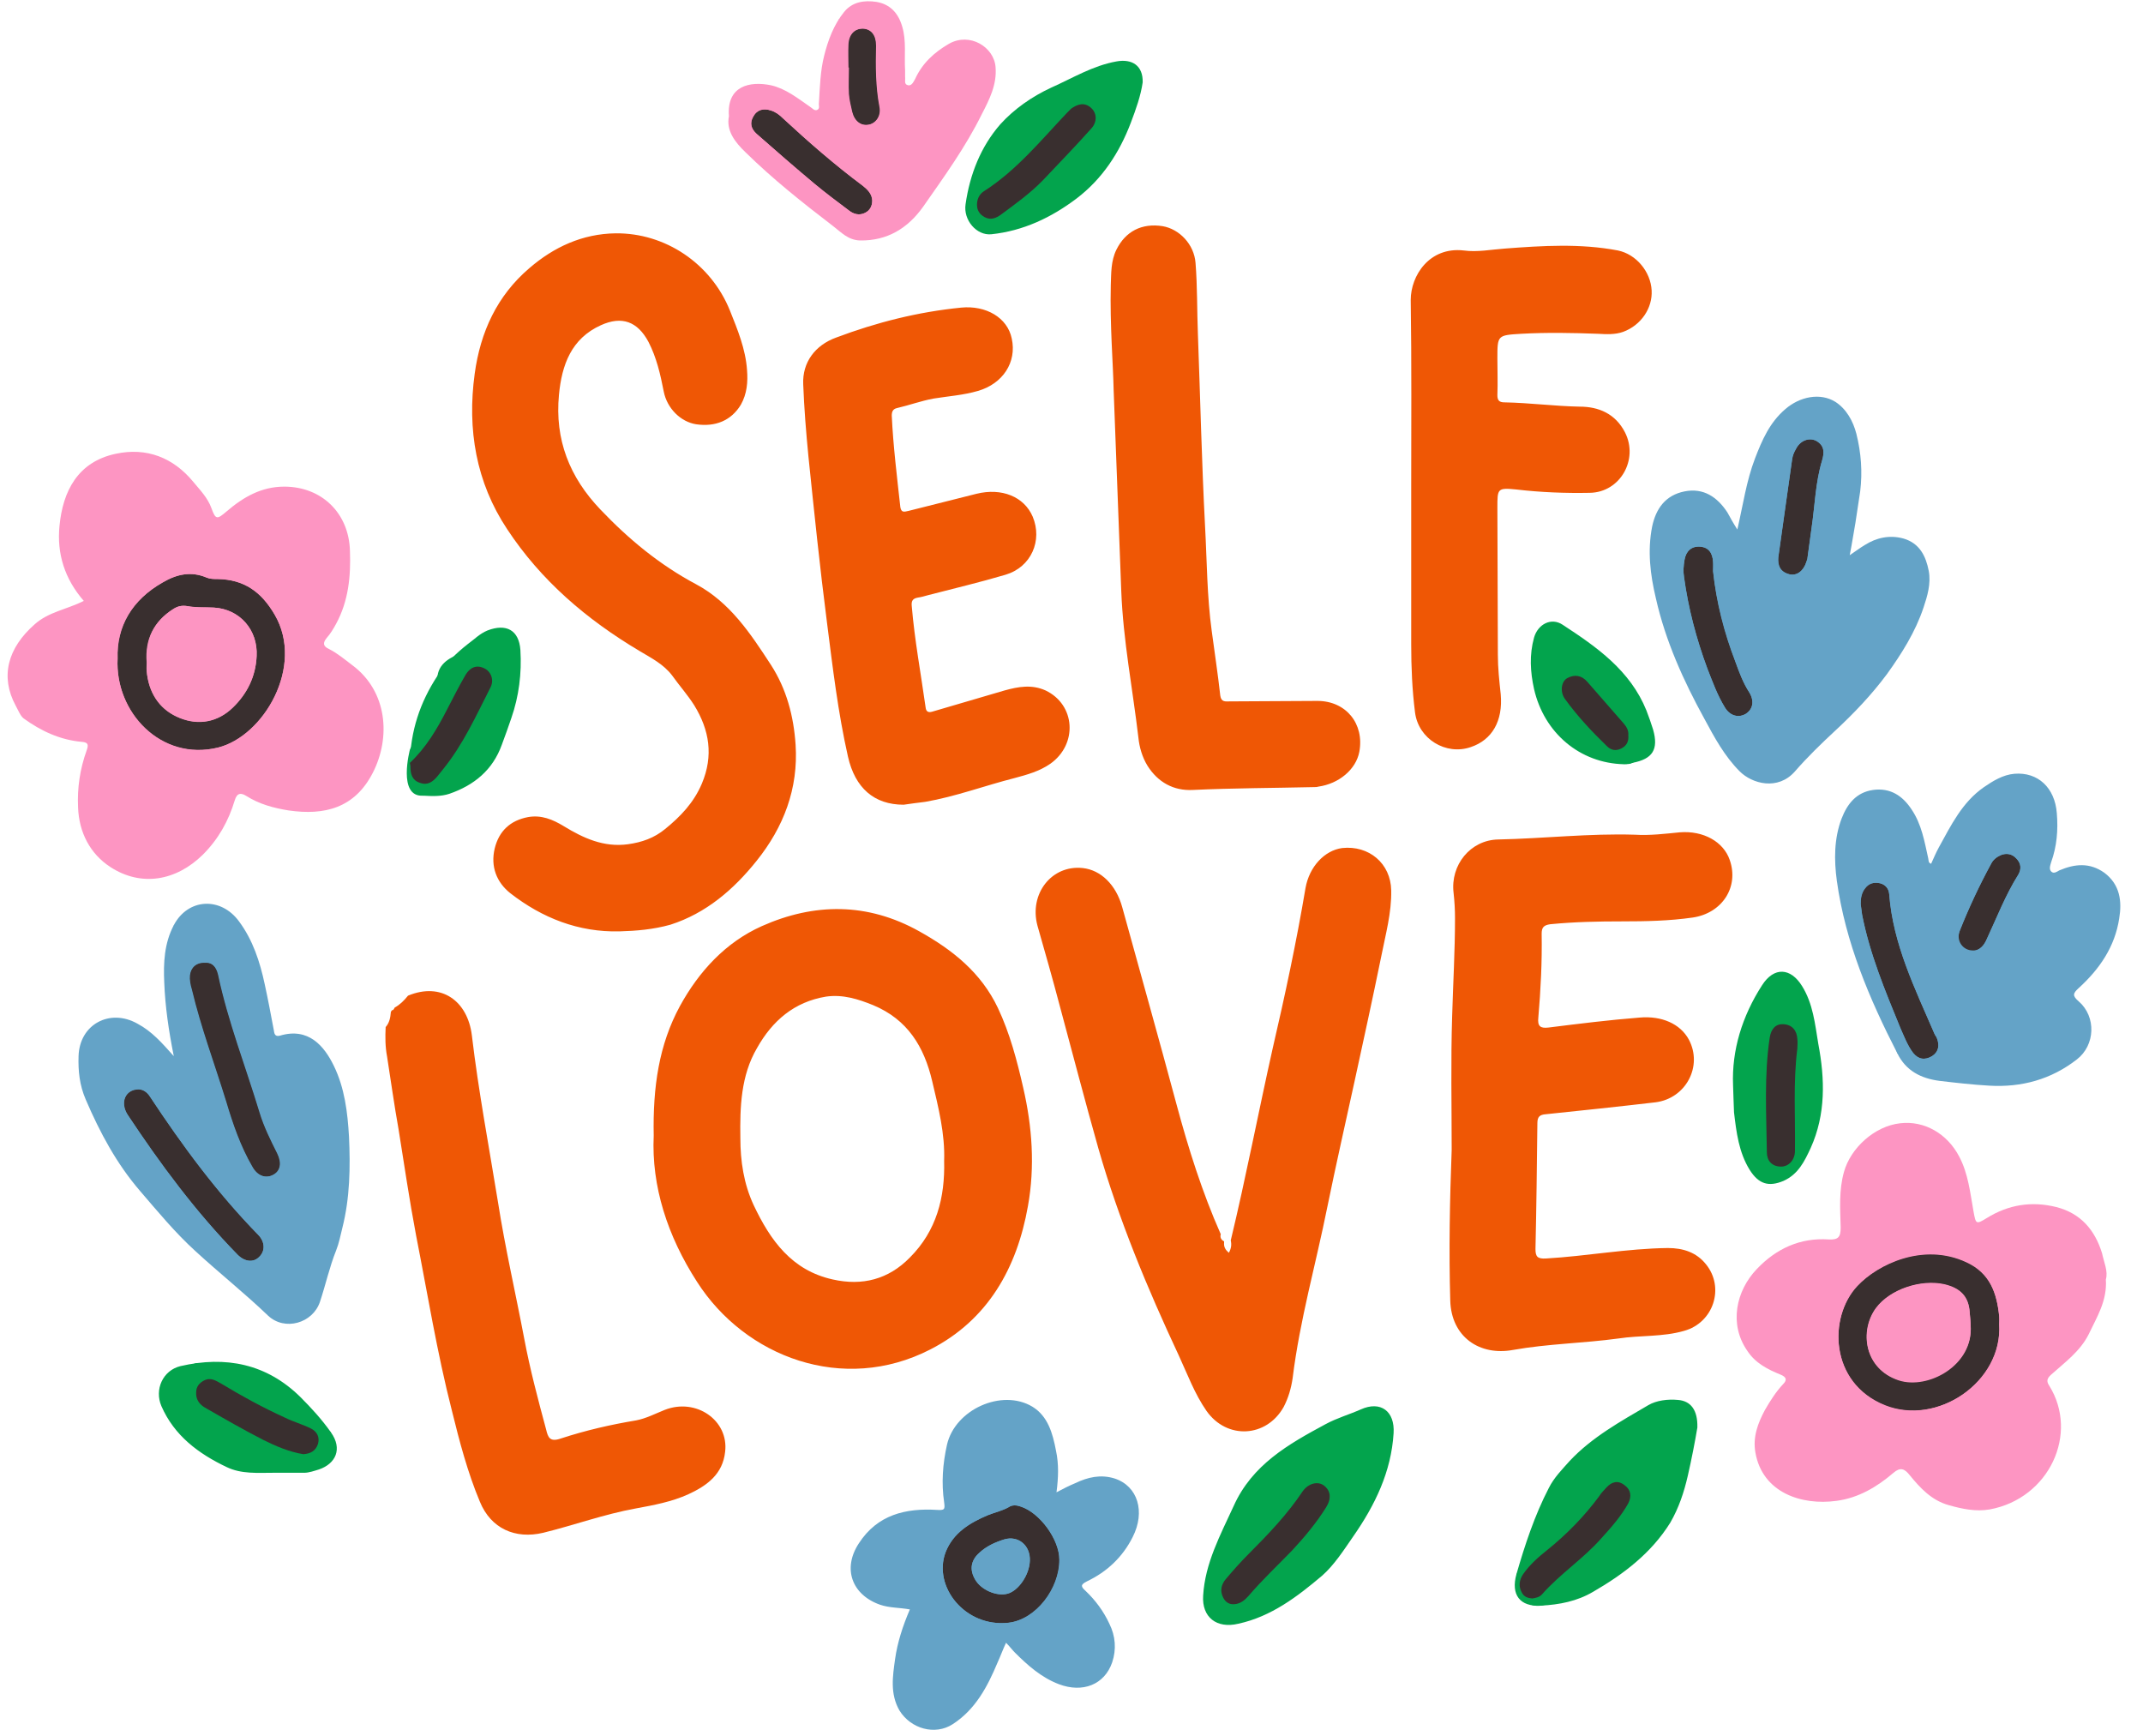 <?xml version="1.0" encoding="UTF-8"?><svg xmlns="http://www.w3.org/2000/svg" xmlns:xlink="http://www.w3.org/1999/xlink" height="364.5" preserveAspectRatio="xMidYMid meet" version="1.0" viewBox="-82.5 208.4 450.1 364.5" width="450.1" zoomAndPan="magnify"><g id="change1_1"><path d="M-17.5,346c0,12.6-9.6,22.9-21.5,22.9s-21.5-10.2-21.5-22.9c0-12.6,9.6-22.9,21.5-22.9S-17.5,333.4-17.5,346 z M102.4,211.1l-8.7,1.3l-3.1,22.2l-11.3-5.9l-6,2.6v5.4l23.7,19l8.7-1.4L102.4,211.1z M316.5,466.1c0,0-21.4,2.3-21.4,14 s13.3,37.7,29.6,30.7c16.3-7,19.7-12.8,18.7-21.7C342.3,480.1,367.6,467.8,316.5,466.1z" fill="#FD95C2"/></g><g id="change2_1"><path d="M-41.8,430.7l-4.2-28l5.9,1.3l11.5,19.6l16.8,26.2l-12,28.1l-11.8-4.3l-25-36.4l8.7-6.5L-41.8,430.7z M126.4,520L111,536.9l10.6,15.9l13.4-3.1l11-12.3C146,537.4,139.9,519.2,126.4,520z M281.4,323.2l-10.3-4.9l-3.6,4.9l6.5,27.1 l8.2,15.4l15.7-7.7l5.6-54.8l-7.9-7.5l-10.2,14.5L281.4,323.2z M316.5,386.4l-13.2,7l3,4.6l9.7,31.6l5.1,3.2h10.3l11.9-24.6l2.7-25 l-13.1-6l-6.9,16.7L316.5,386.4z" fill="#64A3C7"/></g><g id="change3_1"><path d="M153,231.1l-10.8,17l-15.5,7.7l-6.2-2.6l2.2-6.9l25-21.7L153,231.1z M20.9,344.8c0,0-10.7-0.3-11.5,5.5 c-0.7,5.8-5.8,15.5-5.8,15.5s-2.7,10.1,2.8,9.7s12.9-14.8,12.9-14.8S28.7,351.1,20.9,344.8z M-23.7,502.3c0,0-14.3-8.3-17.6-7.6 c-3.3,0.6-2.7,7.7-2.7,7.7s15.2,12.8,23.3,12.7c8.1-0.1,7.7-5.9,7.7-5.9L-23.7,502.3z M196.8,514.1l-11.4,5.8c0,0-12.3,16.2-13,20.2 s0,11,8,5.5s16.5-17.2,16.5-17.2v-14.3H196.8z M259.9,515.8l-16.6,14.9L236,539c0,0-0.2,7.3,5.2,6.6c5.4-0.7,16.8-13,16.8-13 S269.6,519.3,259.9,515.8z M291.7,418.5c0,0-6.6,7.7-6.2,8.7s-2.1,27.8,3.1,28s10.7-5.5,9.7-10.9S301.5,419.5,291.7,418.5z M247,346.1c0,0-6,1.2-3.7,7.8c2.3,6.5,13,16.8,17.1,14.7s0-11.1,0-11.1L247,346.1z" fill="#03A44D"/></g><g id="change4_1"><path d="M47.6,404c-8.6,0.2-16.2-2.8-22.9-8c-2.9-2.3-4.2-5.6-3.3-9.4c0.9-3.7,3.3-5.9,7-6.6 c2.8-0.5,5.2,0.5,7.5,1.9c4.1,2.5,8.4,4.5,13.5,3.8c2.9-0.4,5.5-1.3,7.8-3.2c3.2-2.6,6-5.5,7.7-9.5c2.5-5.9,1.6-11.3-1.6-16.5 c-1.4-2.2-3.1-4.1-4.6-6.2c-1.8-2.4-4.4-3.7-6.9-5.2c-11.1-6.6-20.7-14.8-27.8-25.6c-6.5-9.8-8.4-20.9-6.8-32.6 c1.2-8.8,4.7-16.4,11.5-22.2c5.1-4.4,11.1-7.2,18.1-7.3c10.4-0.1,20,6.3,24,16.2c1.6,4,3.3,8.1,3.6,12.5c0.2,2.5,0,5-1.3,7.3 c-2,3.3-5.3,4.7-9.4,4.1c-3.2-0.5-6.1-3.3-6.8-6.9c-0.7-3.6-1.5-7.1-3.2-10.4c-2.3-4.3-5.6-5.5-10-3.5c-6.2,2.8-8.2,8.3-8.8,14.6 c-0.9,9.4,2.2,17.3,8.7,24.1c5.9,6.2,12.4,11.6,20.1,15.7c7.1,3.8,11.4,10.3,15.7,16.9c3.3,5.1,4.8,10.8,5.2,16.8 c0.6,9.2-2.5,17.3-8.2,24.4c-4.8,6-10.6,11-18.1,13.4C54.7,403.6,51.2,403.9,47.6,404z M63.9,477.6c10.1,15.8,30.7,23.6,49,14.2 c12.1-6.2,18.2-17.1,20.5-30.1c1.5-8.3,0.9-16.7-1-24.9c-1.3-5.7-2.8-11.4-5.3-16.7c-3.5-7.4-9.5-12.2-16.5-16.1 c-10.9-6.1-22.1-6-33.1-1.1c-7.6,3.4-13.2,9.5-17.2,16.8c-4.4,8.1-5.7,17-5.5,27.2C54.3,457.5,57.7,468,63.9,477.6z M108.6,472.5 c-4.5,4.6-10,6-16.2,4.6c-8.6-1.9-13.1-8.2-16.6-15.6c-2.1-4.5-2.8-9.3-2.8-14.1c-0.1-6.5,0.1-13.1,3.5-18.9 c3.2-5.7,7.8-9.7,14.5-10.8c3.5-0.5,6.7,0.5,9.9,1.8c7.2,3,10.7,8.7,12.4,16c1.3,5.5,2.7,11,2.5,16.7 C116,459.9,114.2,466.9,108.6,472.5z M175.6,471.5c-0.7-0.6-1.1-1.2-1-2.2v-0.2c-0.6-0.3-0.9-0.8-0.7-1.5c-3.9-8.8-6.8-18-9.3-27.3 c-3.7-13.8-7.6-27.6-11.4-41.4c-1.3-4.7-4.5-7.8-8.3-8.2c-6.5-0.7-11.3,5.4-9.5,12.1c1.6,5.6,3.2,11.2,4.7,16.9 c2.7,10,5.3,20,8.1,29.9c4.3,15,10.3,29.4,16.9,43.5c1.8,3.9,3.3,8,5.8,11.6c4.3,6.1,12.6,5.6,16.2-0.8c1-1.9,1.6-4,1.9-6.1 c1.5-12.2,4.9-24,7.3-36c1.8-8.8,3.8-17.6,5.7-26.3c1.9-8.7,3.8-17.4,5.6-26.2c0.9-4.6,2.2-9.2,2.1-13.9c-0.1-5.7-4.7-9.5-10.3-8.9 c-3.7,0.5-6.9,3.9-7.7,8.4c-1.9,11.3-4.3,22.5-6.9,33.7c-3,13.4-5.6,27-8.8,40.3C176.2,469.8,176.1,470.6,175.6,471.5z M222.1,481.5 c0.2,7.7,6.2,11.7,13.2,10.4c7.3-1.3,14.8-1.4,22.1-2.4c4.6-0.7,9.3-0.3,13.8-1.6c6.2-1.7,8.6-9.1,4.6-14c-2-2.5-4.8-3.4-8-3.4 c-8.6,0.1-17,1.7-25.6,2.2c-1.8,0.1-2.2-0.4-2.2-2c0.2-8.8,0.3-17.6,0.4-26.4c0-1.4,0.5-1.8,1.8-1.9c7.7-0.8,15.3-1.6,23-2.5 c6.4-0.8,10-7.6,7-13.2c-1.8-3.3-5.7-5-10.3-4.6c-6.4,0.5-12.8,1.3-19.2,2.1c-1.7,0.2-2.3-0.3-2.1-2.1c0.5-5.8,0.8-11.7,0.7-17.6 c0-1.3,0.4-1.8,1.8-2c5.1-0.5,10.1-0.6,15.2-0.6c4.9,0,9.8-0.1,14.7-0.8c6.2-0.9,9.8-6.4,7.8-12.1c-1.3-3.8-5.5-6.2-10.5-5.8 c-3.1,0.3-6.3,0.7-9.4,0.5c-9.6-0.3-19.1,0.8-28.7,1c-5.9,0.1-10.1,5.4-9.4,11.2c0.2,1.8,0.3,3.6,0.3,5.3c0,6.9-0.4,13.7-0.6,20.6 c-0.3,9.4-0.1,18.7-0.1,28.1C222,460.5,221.8,471,222.1,481.5z M111.8,376.8c6.4-1.1,12.5-3.4,18.8-5c2.6-0.7,5.2-1.4,7.5-3 c5.8-4.1,5.3-12.4-1-15.4c-2.9-1.3-5.7-0.8-8.6,0c-5,1.5-10,2.9-15,4.4c-0.9,0.3-1.5,0.2-1.6-0.9c-1-7.1-2.3-14.1-2.9-21.2 c-0.1-1,0.1-1.6,1.3-1.8c0.7-0.1,1.4-0.3,2.1-0.5c5.4-1.4,10.9-2.7,16.3-4.3c5.4-1.6,7.8-7.2,5.7-12.2c-1.8-4.2-6.5-6.1-11.8-4.8 c-4.8,1.2-9.5,2.4-14.3,3.6c-0.9,0.2-1.5,0.4-1.7-0.8c-0.7-6.4-1.5-12.8-1.8-19.2c0-0.8,0.2-1.4,1.1-1.6c2.6-0.6,5-1.5,7.7-2 c3.1-0.5,6.2-0.7,9.3-1.6c5.2-1.5,8.2-6,7.1-11c-0.9-4.4-5.4-7-10.6-6.5c-9.1,0.9-17.8,3.1-26.3,6.3c-4.4,1.6-7.1,5.2-6.9,9.8 c0.2,5.1,0.6,10.1,1.1,15.2c1.2,11.6,2.4,23.3,3.9,34.9c1.2,9.4,2.3,18.8,4.4,28.1c1.5,6.6,5.5,10.1,11.7,10.1 C108.6,377.2,110.2,377,111.8,376.8z M213.9,310.9c0,10.9,0,21.9,0,32.8c0,4.8,0.2,9.6,0.8,14.3c0.7,5.6,6.5,9.1,11.7,7.3 c4.5-1.5,6.8-5.5,6.3-11.1c-0.3-2.8-0.6-5.5-0.6-8.3c0-10.3-0.1-20.6-0.1-30.9c0-4,0-4.2,4-3.8c5.1,0.6,10.3,0.8,15.4,0.7 c6.4-0.1,10.3-7,7.4-12.7c-2-3.9-5.5-5.4-9.5-5.4c-5.3-0.1-10.5-0.8-15.8-0.9c-1.1,0-1.5-0.4-1.5-1.5c0.1-2.6,0-5.1,0-7.7 c0-4.9,0-4.9,5-5.2c5.4-0.3,10.7-0.2,16.1,0c1.8,0.1,3.6,0.2,5.3-0.4c3.8-1.4,6.2-5,6-8.7c-0.2-3.9-3.2-7.6-7.1-8.4 c-7.9-1.5-15.8-1-23.7-0.4c-2.9,0.2-5.8,0.8-8.7,0.4c-7.2-0.8-11.1,5.3-11.1,10.4C214,284.7,213.9,297.8,213.9,310.9L213.9,310.9z M0.1,420.5c-0.1,0-0.2,0-0.3,0.1s-0.1,0.2-0.2,0.3c-0.1,1.2-0.3,2.3-1.1,3.2c-0.1,2.1-0.1,4.1,0.3,6.2c0.8,5.1,1.5,10.2,2.4,15.2 c1.2,7.5,2.3,15,3.7,22.4c2.4,12.2,4.4,24.6,7.5,36.7c1.6,6.5,3.3,13,5.9,19.2c2.3,5.6,7.4,7.9,13.3,6.5c6.5-1.6,12.8-3.9,19.4-5.1 c3.8-0.7,7.6-1.4,11.1-3c3.9-1.8,7.2-4.2,7.7-8.9c0.8-6.6-6.1-11.4-12.7-8.8c-2,0.8-3.9,1.8-6,2.2c-5.4,0.9-10.6,2.1-15.8,3.8 c-2.3,0.8-2.7-0.2-3.1-1.9c-1.7-6.3-3.4-12.7-4.6-19.1c-1.8-9.5-4-19-5.5-28.6c-1.9-11.7-4.1-23.3-5.5-35.1 c-0.9-7.2-6.4-11.2-13.4-8.3c-0.8,1-1.7,1.9-2.8,2.5c-0.1,0.2-0.2,0.4-0.4,0.6C0,420.4,0,420.5,0.1,420.5z M153,332.5 c0.4,10.4,2.4,20.6,3.6,30.8c0.2,2,0.8,4.1,1.9,5.9c2.2,3.5,5.5,5.3,9.5,5.1c8.5-0.4,17-0.4,25.5-0.6c0.3,0,0.6,0,0.9-0.1 c4.3-0.6,7.9-3.6,8.6-7.3c1.1-5.9-2.8-10.7-8.8-10.7c-6.1,0-12.3,0.1-18.4,0.1c-0.9,0-1.8,0.2-2-1.2c-0.5-4.5-1.2-9.1-1.8-13.6 c-1-7.3-1-14.7-1.4-22c-0.7-13.4-1-26.8-1.5-40.3c-0.2-5-0.1-10-0.5-15c-0.3-3.9-3.4-7.1-6.9-7.7c-4.4-0.7-7.8,1.1-9.7,4.9 c-1.2,2.4-1.1,5-1.2,7.5c-0.2,8.4,0.5,16.7,0.6,22C152,306.5,152.5,319.5,153,332.5z" fill="#EF5705"/></g><g id="change3_2"><path d="M170.2,543.5c0.4-6.8,3.6-12.7,6.4-18.8c3.9-8.7,11.5-13,19.3-17.2c2.4-1.3,4.9-2,7.4-3.1 c4.2-1.9,7.2,0.4,6.9,5c-0.5,8.1-3.9,15.1-8.5,21.7c-2,2.9-4,6-6.5,8.2c-5.2,4.4-10.7,8.6-17.6,10.1 C173,550.5,169.9,548,170.2,543.5z M176.8,545.3c1.2-0.1,2.1-0.7,2.9-1.6c2.9-3.4,6.1-6.4,9.2-9.6c2.6-2.8,5.1-5.8,7.1-9 c1.2-1.9,1-3.5-0.4-4.6c-1.3-1-3.3-0.5-4.5,1.2c-3.2,4.8-7.2,9-11.3,13.1c-1.7,1.7-3.3,3.5-4.9,5.4c-0.9,1.1-1.2,2.4-0.5,3.8 C174.9,544.8,175.7,545.3,176.8,545.3z M274,508.2c-0.5,3-1.2,6.6-2,10.1s-1.9,6.8-3.7,9.9c-4,6.4-9.8,10.8-16.2,14.5 c-3.4,2-7.1,2.7-10.9,2.9c-4.5,0.3-6.4-2.3-5.2-6.6c1.8-6.2,3.8-12.3,6.8-18.1c1.1-2.2,2.8-3.9,4.4-5.7c4.7-5,10.7-8.3,16.5-11.7 c1.7-1,4.1-1.3,6.2-1.1C272.6,502.6,274.1,504.5,274,508.2z M239.2,544c0.9,0,1.7-0.2,2.2-0.8c3.8-4.3,8.6-7.4,12.4-11.7 c2.1-2.3,4.2-4.7,5.7-7.4c0.7-1.4,0.6-2.8-0.8-3.8c-1.4-1.1-2.7-0.7-3.8,0.5c-0.5,0.6-1.1,1.1-1.5,1.8c-3.1,4.2-6.8,8-10.9,11.3 c-1.9,1.5-3.7,3.1-5.1,5.1c-0.8,1.2-1,2.5-0.3,3.8C237.4,543.7,238.3,543.9,239.2,544z M157.5,225.7c-0.4,2.8-1.4,5.6-2.5,8.5 c-2.4,6.3-6,11.8-11.4,15.9c-5.3,4-11.2,6.8-17.9,7.5c-3.1,0.3-5.9-3-5.4-6.3c0.9-6.3,3.2-12.1,7.3-16.8c2.9-3.2,6.6-5.8,10.7-7.7 c4.5-2,8.7-4.6,13.7-5.5C155.3,220.7,157.6,222.2,157.5,225.7z M122.6,251.5c0.1,1.1,0.6,2,1.7,2.5c1.3,0.7,2.4,0.2,3.4-0.5 c3.1-2.3,6.2-4.5,8.9-7.3c3.4-3.6,6.8-7.1,10.1-10.8c1.3-1.4,1.2-3.3-0.1-4.4c-1.4-1.2-2.8-0.7-4.1,0.2c-0.3,0.3-0.6,0.6-0.9,0.9 c-5.5,5.8-10.6,12.1-17.5,16.5C123.1,249.3,122.7,250.3,122.6,251.5z M281.5,436.3c-0.3-7.3,1.9-14.5,6.1-21c2.5-3.9,6-3.7,8.4,0.2 c2.3,3.7,2.7,7.9,3.4,12.1c1.4,7.4,1.6,14.8-1.6,21.9c-1.3,2.8-2.6,5.5-5.7,6.9c-3.1,1.3-5.2,0.7-7.1-2.3c-2.3-3.7-2.8-7.9-3.3-12.1 C281.6,440.2,281.6,438.5,281.5,436.3z M295,428.7c0-0.7,0-1.4,0-2c-0.1-1.8-1.1-3-2.9-3.1c-1.7-0.1-2.6,1-2.9,2.8 c-1.2,8-0.7,16.1-0.6,24.1c0,1.7,1,3,3,3c1.6,0,2.9-1.4,2.9-3.3C294.7,442.9,294.2,435.7,295,428.7z M-25,517.7 c-3.4,0-6.8,0.3-9.9-1.2c-5.9-2.8-11-6.6-13.7-12.8c-1.5-3.5,0.3-7.5,4-8.4c9.5-2.2,18.1-0.5,25.2,6.5c2.3,2.3,4.5,4.7,6.4,7.4 c2.5,3.5,1,6.6-2.5,7.8c-1,0.3-2.1,0.7-3.1,0.7C-20.7,517.7-22.9,517.7-25,517.7z M-18.8,513.8c1.4-0.2,2.6-0.7,3.1-2.2 c0.4-1.5-0.3-2.6-1.5-3.2c-1.8-0.9-3.7-1.4-5.5-2.3c-4.6-2.1-9-4.5-13.3-7.1c-1.1-0.6-2.2-1.4-3.6-0.7c-1,0.5-1.7,1.3-1.7,2.5 c-0.1,1.5,0.7,2.6,2,3.3c4,2.3,8,4.6,12.1,6.7C-24.5,512.1-21.8,513.3-18.8,513.8z M258.6,368.9c-9.3-0.2-16.8-6.6-18.9-15.8 c-0.8-3.6-1-7.2,0-10.8c0.8-2.8,3.6-4.3,6-2.7c7.2,4.7,14.2,9.6,17.6,18c0.5,1.3,1,2.7,1.4,4c1.2,4.2-0.1,6.2-4.3,7 C259.6,368.8,258.8,368.9,258.6,368.9z M259.4,362.8c0.2-1-0.4-1.8-1-2.5c-2.5-2.9-5.1-5.8-7.6-8.7c-1.2-1.4-2.7-1.6-4.2-0.8 c-1.3,0.7-1.6,2.9-0.5,4.4c2.6,3.6,5.6,6.8,8.8,9.9c0.8,0.8,1.8,1.1,3,0.5C259.1,365,259.6,364.1,259.4,362.8z M11.4,357.3 c1.3-2.5,2.5-4.9,3.9-7.3c0.9-1.5,2.3-2.2,4-1.3c1.4,0.7,2,2.5,1.2,4c-3,5.9-5.7,11.9-9.9,17.1c-0.4,0.5-0.8,1-1.2,1.5 c-1,1.2-2.1,2-3.7,1.4c-1.6-0.5-2-1.8-2-3.4c0-0.2-0.1-0.4-0.1-0.6c-0.6,1.5-0.5,3.1,0.1,4.6c0.5,1.2,1.3,2.1,2.7,2.2 c1.8,0.1,3.7,0.2,5.5-0.4c5.2-1.8,9.1-5,11-10.3c0.7-1.9,1.4-3.8,2-5.6c1.6-4.6,2.2-9.4,1.9-14.3c-0.3-4.2-3-5.6-6.9-4.1 c-1.7,0.7-2.8,1.9-4.2,2.9c-2.4,1.9-4.6,4-6.3,6.6c-3.7,5.6-5.7,11.7-5.8,18.4C7,365.3,9.3,361.4,11.4,357.3z" fill="#03A44D"/></g><g id="change5_1"><path d="M3.6,368.6c3.4-3.2,5.7-7.1,7.8-11.2c1.3-2.5,2.5-4.9,3.9-7.3c0.9-1.5,2.3-2.2,4-1.3 c1.4,0.7,2,2.5,1.2,4c-3,5.9-5.7,11.9-9.9,17.1c-0.4,0.5-0.8,1-1.2,1.5c-1,1.2-2.1,2-3.7,1.4c-1.6-0.5-2-1.8-2-3.4 C3.7,369.1,3.6,368.9,3.6,368.6L3.6,368.6z M-36.7,365.4c9.6-2.4,18.2-17.1,11.9-27.9c-2.8-4.8-6.4-7.4-12-7.5c-0.8,0-1.6,0-2.3-0.3 c-3.3-1.4-6.3-0.7-9.2,1c-6.6,3.7-9.8,9.4-9.5,16C-58.4,357.9-48.7,368.3-36.7,365.4z M-46.1,336.3c0.9-0.6,1.8-0.8,3-0.6 c1.8,0.3,3.7,0.2,5.5,0.3c5.4,0.3,9.3,4.7,9,10.2c-0.2,4.3-2,7.9-5,10.8c-3.2,3.1-7.2,3.7-11.1,2.2s-6.3-4.7-6.9-9.1 c-0.1-0.8,0-1.7,0-2.5C-52,342.6-50.2,338.9-46.1,336.3z M337.4,484.8c-0.5-4.9-1.9-9.1-6.9-11.4c-9-4.2-18.6,0.4-22.9,5 c-6.1,6.5-5.9,20.4,5.8,25.1c11,4.4,24.8-4.8,24-17C337.4,486.1,337.4,485.5,337.4,484.8z M316.3,498.2c-7.3-2.4-8.3-10.3-4.8-15.1 c3-4,9.5-6.1,14.4-5c3.3,0.8,5.1,2.5,5.3,5.9c0.1,0.9,0.1,1.7,0.2,2.6C332,495.1,322.4,500.1,316.3,498.2z M277.3,326.4 c-0.1-1.8-0.9-3.1-2.8-3.2c-1.8-0.1-2.9,1-3.2,2.8c-0.2,1.2-0.3,2.4-0.1,3.6c0.9,6.6,2.6,13,4.9,19.2c1.1,2.8,2.1,5.6,3.7,8.2 c1.1,1.8,2.9,2.2,4.4,1.3c1.5-1,1.8-2.7,0.7-4.5c-1.3-2-2.1-4.2-2.9-6.4c-2.4-6.1-4-12.5-4.7-19 C277.3,327.7,277.4,327.1,277.3,326.4z M293.3,329c1.6,0.4,3-0.7,3.6-2.6c0.1-0.2,0.1-0.4,0.2-0.6c0.3-2.2,0.6-4.4,0.9-6.6 c0.7-4.7,0.8-9.5,2.2-14.1c0.5-1.7,0.5-3.1-1.2-4.1c-1.5-0.8-3.4-0.1-4.3,1.7c-0.4,0.7-0.7,1.4-0.8,2.2c-1,6.9-1.9,13.7-2.9,20.6 C290.9,327.2,291.4,328.5,293.3,329z M308.6,400.5c1.6,8.2,4.8,15.9,8,23.7c0.8,1.8,1.5,3.7,2.7,5.3c1.1,1.4,2.5,1.6,4,0.7 c1.4-0.9,1.6-2.3,1-3.8c-0.1-0.3-0.4-0.6-0.5-0.9c-4.1-9.5-8.7-18.8-9.5-29.3c-0.1-1.2-0.8-2-1.9-2.3c-1.3-0.3-2.4,0-3.2,1.1 c-0.7,1-0.9,2.1-0.9,3.3C308.4,399,308.5,399.7,308.6,400.5z M334.8,405.6c2.1-4.5,3.9-9.2,6.6-13.5c0.7-1.2,0.6-2.4-0.4-3.4 c-0.9-1-2.1-1.2-3.3-0.7c-0.9,0.4-1.6,1-2,1.8c-2.5,4.6-4.7,9.3-6.6,14.1c-0.8,2.1,0.7,4.1,2.7,4.1 C333.3,408.1,334.2,407,334.8,405.6z M-42.6,413.2c-0.1,1,0.1,2,0.4,3c1.9,8,4.8,15.7,7.2,23.5c1.4,4.7,3,9.4,5.5,13.7 c1.1,2,2.9,2.6,4.5,1.7c1.5-0.8,1.8-2.5,0.8-4.5c-1.4-2.8-2.8-5.6-3.7-8.6c-2.9-9.6-6.6-19-8.7-28.9c-0.3-1.5-1.2-2.6-2.8-2.5 C-41.3,410.5-42.4,411.6-42.6,413.2z M-55.7,442.5c6.9,10.4,14.3,20.4,23.1,29.4c1.5,1.5,3.3,1.7,4.5,0.5c1.3-1.2,1.3-3.1-0.1-4.6 c-8.7-8.9-16-18.8-22.8-29.1c-0.6-1-1.5-1.5-2.4-1.6C-56.2,437.2-57.3,439.9-55.7,442.5z M131.9,524.8c-0.8-0.3-1.8-0.4-2.5,0.1 c-1.4,0.8-2.9,1.1-4.4,1.7c-3.8,1.6-7.3,3.7-8.9,7.8c-2.7,7.2,4.1,15.8,13.2,14.8c5.8-0.6,10.8-7.1,10.7-13.2 C140,531.7,135.9,526.1,131.9,524.8z M129.1,543.1c-2.3,0.6-5.6-0.8-6.8-3c-1.2-2-0.9-4,0.9-5.6c1.5-1.4,3.3-2.2,5.2-2.8 c3-0.9,5.5,1.3,5.4,4.5C133.7,539.1,131.4,542.5,129.1,543.1z M98.7,247.4c-5.9-4.4-11.4-9.2-16.8-14.2c-0.7-0.7-1.5-1.3-2.5-1.6 c-1.5-0.5-2.9-0.2-3.7,1.3c-0.8,1.4-0.4,2.6,0.7,3.6c4.1,3.6,8.1,7.1,12.3,10.6c2.3,1.9,4.7,3.7,7.1,5.5c1,0.8,2.2,1.1,3.4,0.5 c1-0.5,1.5-1.4,1.5-2.6C100.7,249.1,99.7,248.2,98.7,247.4z M95.8,222.6c0,1.9-0.1,3.7,0,5.5c0.1,1.3,0.4,2.5,0.7,3.8 c0.5,2,1.9,3,3.5,2.7c1.6-0.3,2.7-1.9,2.3-3.8c-0.8-4.2-0.8-8.5-0.7-12.8c0-2.2-1-3.5-2.8-3.6c-1.8,0-3,1.2-3.1,3.4 c-0.1,1.6,0,3.1,0,4.7C95.7,222.6,95.7,222.6,95.8,222.6z M179.7,543.6c2.9-3.4,6.1-6.4,9.2-9.6c2.6-2.8,5.1-5.8,7.1-9 c1.2-1.9,1-3.5-0.4-4.6c-1.3-1-3.3-0.5-4.5,1.2c-3.2,4.8-7.2,9-11.3,13.1c-1.7,1.7-3.3,3.5-4.9,5.4c-0.9,1.1-1.2,2.4-0.5,3.8 c0.5,1,1.3,1.5,2.4,1.4C178,545.2,178.9,544.5,179.7,543.6z M241.4,543.2c3.8-4.3,8.6-7.4,12.4-11.7c2.1-2.3,4.2-4.7,5.7-7.4 c0.7-1.4,0.6-2.8-0.8-3.8c-1.4-1.1-2.7-0.7-3.8,0.5c-0.5,0.6-1.1,1.1-1.5,1.8c-3.1,4.2-6.8,8-10.9,11.3c-1.9,1.5-3.7,3.1-5.1,5.1 c-0.8,1.2-1,2.5-0.3,3.8c0.5,1,1.3,1.2,2.2,1.3C240.1,544,240.9,543.8,241.4,543.2z M124.3,254c1.3,0.7,2.4,0.2,3.4-0.5 c3.1-2.3,6.2-4.5,8.9-7.3c3.4-3.6,6.8-7.1,10.1-10.8c1.3-1.4,1.2-3.3-0.1-4.4c-1.4-1.2-2.8-0.7-4.1,0.2c-0.3,0.3-0.6,0.6-0.9,0.9 c-5.5,5.8-10.6,12.1-17.5,16.5c-0.9,0.6-1.4,1.6-1.4,2.8C122.7,252.5,123.2,253.4,124.3,254z M295,426.6c-0.1-1.8-1.1-3-2.9-3.1 c-1.7-0.1-2.6,1-2.9,2.8c-1.2,8-0.7,16.1-0.6,24.1c0,1.7,1,3,3,3c1.6,0,2.9-1.4,2.9-3.3c0.1-7.2-0.4-14.4,0.5-21.5 C295,427.9,295.1,427.3,295,426.6z M-15.7,511.6c0.4-1.5-0.3-2.6-1.5-3.2c-1.8-0.9-3.7-1.4-5.5-2.3c-4.6-2.1-9-4.5-13.3-7.1 c-1.1-0.6-2.2-1.4-3.6-0.7c-1,0.5-1.7,1.3-1.7,2.5c-0.1,1.5,0.7,2.6,2,3.3c4,2.3,8,4.6,12.1,6.7c2.6,1.3,5.4,2.5,8.4,3 C-17.4,513.7-16.2,513.2-15.7,511.6z M258.5,360.3c-2.5-2.9-5.1-5.8-7.6-8.7c-1.2-1.4-2.7-1.6-4.2-0.8c-1.3,0.7-1.6,2.9-0.5,4.4 c2.6,3.6,5.6,6.8,8.8,9.9c0.8,0.8,1.8,1.1,3,0.5s1.6-1.5,1.5-2.8C259.6,361.8,259.1,361,258.5,360.3z" fill="#392F2F"/></g><g id="change1_2"><path d="M-64.9,334.6c-4-4.6-5.7-9.9-5.1-15.8c0.7-7.2,3.8-13.4,11.8-15.1c6.5-1.4,12.1,0.8,16.3,5.9 c1.4,1.7,3,3.3,3.8,5.5c0.9,2.5,1.2,2.4,3.2,0.7c3.5-3,7.3-5.2,12.1-5.2c7.9,0,13.6,5.6,13.8,13.5c0.2,5.3-0.3,10.5-2.9,15.3 c-0.6,1.1-1.2,2.1-2,3c-0.8,1-0.8,1.7,0.5,2.3c1.8,0.9,3.3,2.2,4.9,3.4c7.4,5.5,8.1,15.2,4.3,22.6s-10.1,9-17.7,7.9 c-3.1-0.5-6.1-1.3-8.8-3c-1.1-0.7-2-0.8-2.5,0.9c-1.3,4.3-3.4,8.1-6.7,11.4c-5.6,5.5-12.9,6.8-19.4,2.6c-4.3-2.8-6.6-7.3-6.8-12.5 c-0.2-4.1,0.4-8.1,1.8-12c0.4-1.1,0.4-1.7-1-1.8c-4.6-0.4-8.6-2.3-12.2-4.9c-0.7-0.5-1.2-1.8-1.7-2.7c-3.3-6.1-1.7-12.1,4-17.1 C-72.3,336.9-68.5,336.4-64.9,334.6z M-57.8,346.7c-0.6,11.2,9,21.7,21.1,18.7c9.6-2.4,18.2-17.1,11.9-27.9c-2.8-4.8-6.4-7.4-12-7.5 c-0.8,0-1.6,0-2.3-0.3c-3.3-1.4-6.3-0.7-9.2,1C-54.8,334.4-58,340-57.8,346.7z M359.8,477.1c0.3,4.5-1.9,7.9-3.6,11.5 c-1.8,3.6-5,5.9-7.9,8.5c-0.9,0.8-1,1.4-0.4,2.3c6.3,10.1,0,23.7-12.5,26c-2.9,0.5-5.8-0.1-8.6-0.9c-3.6-1-6-3.6-8.2-6.3 c-1.1-1.4-2-1.7-3.4-0.5c-3.5,3-7.4,5.3-12,5.9c-7.3,1-15.5-1.7-17-10.1c-0.6-3.3,0.5-6.2,2-9c1.1-1.9,2.3-3.8,3.8-5.4 c0.9-0.9,0.7-1.5-0.5-2c-2.7-1.1-5.3-2.4-7-5c-3.9-5.6-2.4-12.6,2-17.2c4.1-4.3,9.1-6.6,15.1-6.2c2,0.1,2.5-0.5,2.5-2.5 c-0.1-3.9-0.4-7.8,0.7-11.7c1.4-5,6.4-9.6,11.8-10.2c5.1-0.6,9.9,2.2,12.4,7c1.9,3.6,2.3,7.6,3,11.5c0.5,2.7,0.5,2.8,2.8,1.4 c4.5-2.8,9.4-3.6,14.6-2.3c5.1,1.3,8.1,4.8,9.6,9.7C359.4,473.5,360.3,475.4,359.8,477.1z M337.4,486.5c0-0.4,0.1-1,0-1.6 c-0.5-4.9-1.9-9.1-6.9-11.4c-9-4.2-18.6,0.4-22.9,5c-6.1,6.5-5.9,20.4,5.8,25.1C324.3,507.9,338.1,498.7,337.4,486.5z M70.6,232.8 c-0.5-6.4,4.4-7.4,8.8-6.5c3.1,0.7,5.6,2.7,8.2,4.5c0.5,0.3,0.9,0.9,1.5,0.7c0.7-0.3,0.3-1,0.4-1.5c0.2-3.3,0.3-6.8,1.1-9.9 c0.8-3.2,2-6.5,4.2-9.2c1.7-2.1,4.2-2.5,6.8-2.1c2.9,0.5,4.6,2.4,5.4,5.2c0.9,3,0.4,6.1,0.6,9.2c0,0.4,0,0.9,0,1.3 c0.1,0.7-0.3,1.6,0.6,1.8c0.8,0.2,1.2-0.8,1.5-1.3c1.5-3.3,4-5.6,7.1-7.4c4.4-2.5,9.5,0.7,9.8,4.9c0.3,3.7-1.3,6.8-2.9,9.9 c-3.4,6.9-7.9,13.1-12.3,19.4c-3.2,4.5-7.5,7.2-13.3,7.1c-2.5-0.1-3.9-1.7-5.6-3c-6.4-4.9-12.7-9.9-18.4-15.5 C71.8,238.2,70,235.8,70.6,232.8z M100.7,250.5c-0.1-1.4-1-2.3-2-3.1c-5.9-4.4-11.4-9.2-16.8-14.2c-0.7-0.7-1.5-1.3-2.5-1.6 c-1.5-0.5-2.9-0.2-3.7,1.3c-0.8,1.4-0.4,2.6,0.7,3.6c4.1,3.6,8.1,7.1,12.3,10.6c2.3,1.9,4.7,3.7,7.1,5.5c1,0.8,2.2,1.1,3.4,0.5 C100.2,252.6,100.7,251.7,100.7,250.5z M95.6,222.6L95.6,222.6c0.1,1.9,0,3.7,0.1,5.5c0.1,1.3,0.4,2.5,0.7,3.8c0.5,2,1.9,3,3.5,2.7 c1.6-0.3,2.7-1.9,2.3-3.8c-0.8-4.2-0.8-8.5-0.7-12.8c0-2.2-1-3.5-2.8-3.6c-1.8,0-3,1.2-3.1,3.4C95.6,219.4,95.6,221,95.6,222.6z M-51.6,350.1c0.6,4.3,3,7.5,6.9,9.1s7.9,0.9,11.1-2.2c3-2.9,4.8-6.5,5-10.8c0.3-5.5-3.5-9.9-9-10.2c-1.8-0.1-3.7,0.1-5.5-0.3 c-1.2-0.2-2,0-3,0.6c-4.1,2.6-6,6.4-5.6,11.2C-51.7,348.3-51.8,349.2-51.6,350.1z M331.2,484.1c-0.2-3.4-2.1-5.2-5.3-5.9 c-4.9-1.1-11.4,0.9-14.4,5c-3.4,4.7-2.5,12.7,4.8,15.1c6.1,2,15.7-3.1,15.1-11.5C331.4,485.8,331.3,485,331.2,484.1z" fill="#FD95C2"/></g><g id="change2_2"><path d="M282.4,319.6c1.2-5.2,1.9-10.2,3.7-14.9c1.5-3.9,3.1-7.6,6.4-10.4c3-2.6,7.3-3.5,10.5-1.5 c2.3,1.5,3.7,4,4.4,6.7c1,4,1.3,8,0.8,12.1c-0.3,2.2-0.7,4.4-1,6.6c-0.4,2.2-0.7,4.3-1.2,6.8c1.2-0.8,2.1-1.5,3.1-2.1 c2.5-1.6,5.3-2.2,8.2-1.4c3.4,1,4.7,3.7,5.3,6.8c0.5,2.7-0.3,5.3-1.1,7.7c-1.7,5.1-4.6,9.7-7.7,14c-3.2,4.3-6.9,8.2-10.9,11.9 c-2.9,2.7-5.8,5.5-8.4,8.5c-3.6,4.1-9,2.6-11.6,0c-3.2-3.2-5.3-7.1-7.4-11c-4.4-8-8.2-16.4-10.2-25.3c-1.2-5-1.8-10-0.8-15.1 c0.8-3.8,2.8-6.6,6.8-7.4s6.9,1.2,9,4.4C280.9,317.1,281.5,318.2,282.4,319.6z M277.3,328.3c0-0.6,0-1.3,0-1.9 c-0.1-1.8-0.9-3.1-2.8-3.2c-1.8-0.1-2.9,1-3.2,2.8c-0.2,1.2-0.3,2.4-0.1,3.6c0.9,6.6,2.6,13,4.9,19.2c1.1,2.8,2.1,5.6,3.7,8.2 c1.1,1.8,2.9,2.2,4.4,1.3c1.5-1,1.8-2.7,0.7-4.5c-1.3-2-2.1-4.2-2.9-6.4C279.7,341.2,278,334.9,277.3,328.3z M291,325.4 c-0.2,1.8,0.4,3.1,2.3,3.6c1.6,0.4,3-0.7,3.6-2.6c0.1-0.2,0.1-0.4,0.2-0.6c0.3-2.2,0.6-4.4,0.9-6.6c0.7-4.7,0.8-9.5,2.2-14.1 c0.5-1.7,0.5-3.1-1.2-4.1c-1.5-0.8-3.4-0.1-4.3,1.7c-0.4,0.7-0.7,1.4-0.8,2.2C292.9,311.7,292,318.5,291,325.4z M323.1,389.8 c0.5-1.1,1-2.3,1.6-3.4c2.6-4.7,4.9-9.5,9.5-12.7c1.9-1.3,4-2.6,6.4-2.8c4.9-0.4,8.5,2.9,8.9,8.3c0.3,3.5,0,7-1.2,10.3 c-0.2,0.7-0.5,1.5,0.1,2c0.5,0.4,1.1,0,1.6-0.3c3.3-1.4,6.4-1.7,9.5,0.5c3.3,2.5,3.7,6,3.1,9.6c-0.9,5.9-4.1,10.6-8.5,14.6 c-1.2,1.1-1.4,1.6,0,2.8c3.7,3.2,3.5,9.2-0.4,12.2c-5.4,4.2-11.6,5.9-18.4,5.5c-3.5-0.2-7-0.6-10.4-1c-3.9-0.5-7.1-2.1-8.9-5.8 c-5.9-11.5-10.9-23.3-12.7-36.2c-0.6-4.4-0.6-8.9,1-13.1c1.2-3.1,3.1-5.5,6.6-6c3.6-0.5,6.2,1.2,8.1,4.1c2.1,3.1,2.7,6.7,3.5,10.3 C322.6,389.2,322.5,389.6,323.1,389.8z M308.3,398.2c0.1,0.8,0.2,1.6,0.3,2.3c1.6,8.2,4.8,15.9,8,23.7c0.8,1.8,1.5,3.7,2.7,5.3 c1.1,1.4,2.5,1.6,4,0.7c1.4-0.9,1.6-2.3,1-3.8c-0.1-0.3-0.4-0.6-0.5-0.9c-4.1-9.5-8.7-18.8-9.5-29.3c-0.1-1.2-0.8-2-1.9-2.3 c-1.3-0.3-2.4,0-3.2,1.1C308.4,395.9,308.3,397,308.3,398.2z M331.7,408.2c1.6-0.2,2.5-1.2,3.1-2.6c2.1-4.5,3.9-9.2,6.6-13.5 c0.7-1.2,0.6-2.4-0.4-3.4c-0.9-1-2.1-1.2-3.3-0.7c-0.9,0.4-1.6,1-2,1.8c-2.5,4.6-4.7,9.3-6.6,14.1 C328.2,406.2,329.7,408.3,331.7,408.2z M-46,430.2c-1.1-5.5-1.8-10.4-2-15.4c-0.2-4.2,0-8.3,2-12.1c3-5.7,9.9-6,13.7-0.8 c2.9,3.9,4.4,8.5,5.4,13.2c0.7,3.2,1.3,6.4,1.9,9.6c0.1,0.7,0.2,1.5,1.3,1.2c6-1.8,9.3,2.2,11.3,6.3c2.3,4.7,2.9,9.8,3.2,14.9 c0.3,6.4,0.2,12.9-1.4,19.2c-0.4,1.6-0.7,3.2-1.3,4.7c-1.4,3.5-2.2,7.2-3.4,10.8c-1.5,4.5-7.4,6.2-10.9,2.9 c-4.9-4.7-10.2-8.9-15.2-13.5c-4.3-3.9-8-8.4-11.7-12.7c-4.9-5.7-8.4-12.2-11.4-19.2c-1.3-3-1.6-6-1.5-9.1 c0.2-6.7,6.6-10.1,12.4-6.8C-50.6,425-48.5,427.4-46,430.2z M-39.6,410.5c-1.7,0-2.9,1.1-3.1,2.7c-0.1,1,0.1,2,0.4,3 c1.9,8,4.8,15.7,7.2,23.5c1.4,4.7,3,9.4,5.5,13.7c1.1,2,2.9,2.6,4.5,1.7c1.5-0.8,1.8-2.5,0.8-4.5c-1.4-2.8-2.8-5.6-3.7-8.6 c-2.9-9.6-6.6-19-8.7-28.9C-37.1,411.4-38,410.4-39.6,410.5z M-53.4,437.2c-2.8,0-4,2.8-2.3,5.3c6.9,10.4,14.3,20.4,23.1,29.4 c1.5,1.5,3.3,1.7,4.5,0.5c1.3-1.2,1.3-3.1-0.1-4.6c-8.7-8.9-16-18.8-22.8-29.1C-51.6,437.8-52.4,437.2-53.4,437.2z M139.4,521.8 c1.5-0.8,2.7-1.4,3.9-1.9c2.7-1.3,5.4-1.9,8.3-1c4.9,1.6,6.5,7,3.8,12.3c-2.1,4.2-5.4,7.3-9.6,9.3c-1.4,0.7-1.3,1.1-0.3,2 c2.1,2,3.8,4.3,5,6.9c1.3,2.6,1.5,5.4,0.6,8.1c-1.6,4.7-6.2,6.5-11.2,4.6c-3.7-1.4-6.6-4-9.3-6.7c-0.5-0.5-1-1.2-1.8-2 c-0.7,1.5-1.2,2.9-1.8,4.2c-2.1,5-4.6,9.8-9.4,12.9c-3.7,2.4-8.8,1-11.2-2.9c-2-3.5-1.4-7.2-0.9-10.8c0.5-3.5,1.6-6.9,3.1-10.4 c-2.2-0.4-4.3-0.3-6.3-1c-5.9-2.1-7.9-7.6-4.4-12.9c3.9-6,9.8-7.4,16.4-7c1.6,0.1,1.7-0.1,1.5-1.6c-0.6-4-0.3-8.1,0.6-12.1 c1.7-7.4,11.5-11.8,17.9-8c3.3,2,4.3,5.6,5,9.3C139.9,515.9,139.8,518.7,139.4,521.8z M140,535.9c0-4.2-4.1-9.8-8.1-11.1 c-0.8-0.3-1.8-0.4-2.5,0.1c-1.4,0.8-2.9,1.1-4.4,1.7c-3.8,1.6-7.3,3.7-8.9,7.8c-2.7,7.2,4.1,15.8,13.2,14.8 C135.1,548.5,140,542,140,535.9z M128.4,531.7c-1.9,0.6-3.7,1.4-5.2,2.8c-1.8,1.6-2.1,3.5-0.9,5.6c1.3,2.2,4.5,3.6,6.8,3 c2.3-0.6,4.6-3.9,4.7-6.9C134,533,131.4,530.8,128.4,531.7z" fill="#64A3C7"/></g></svg>
